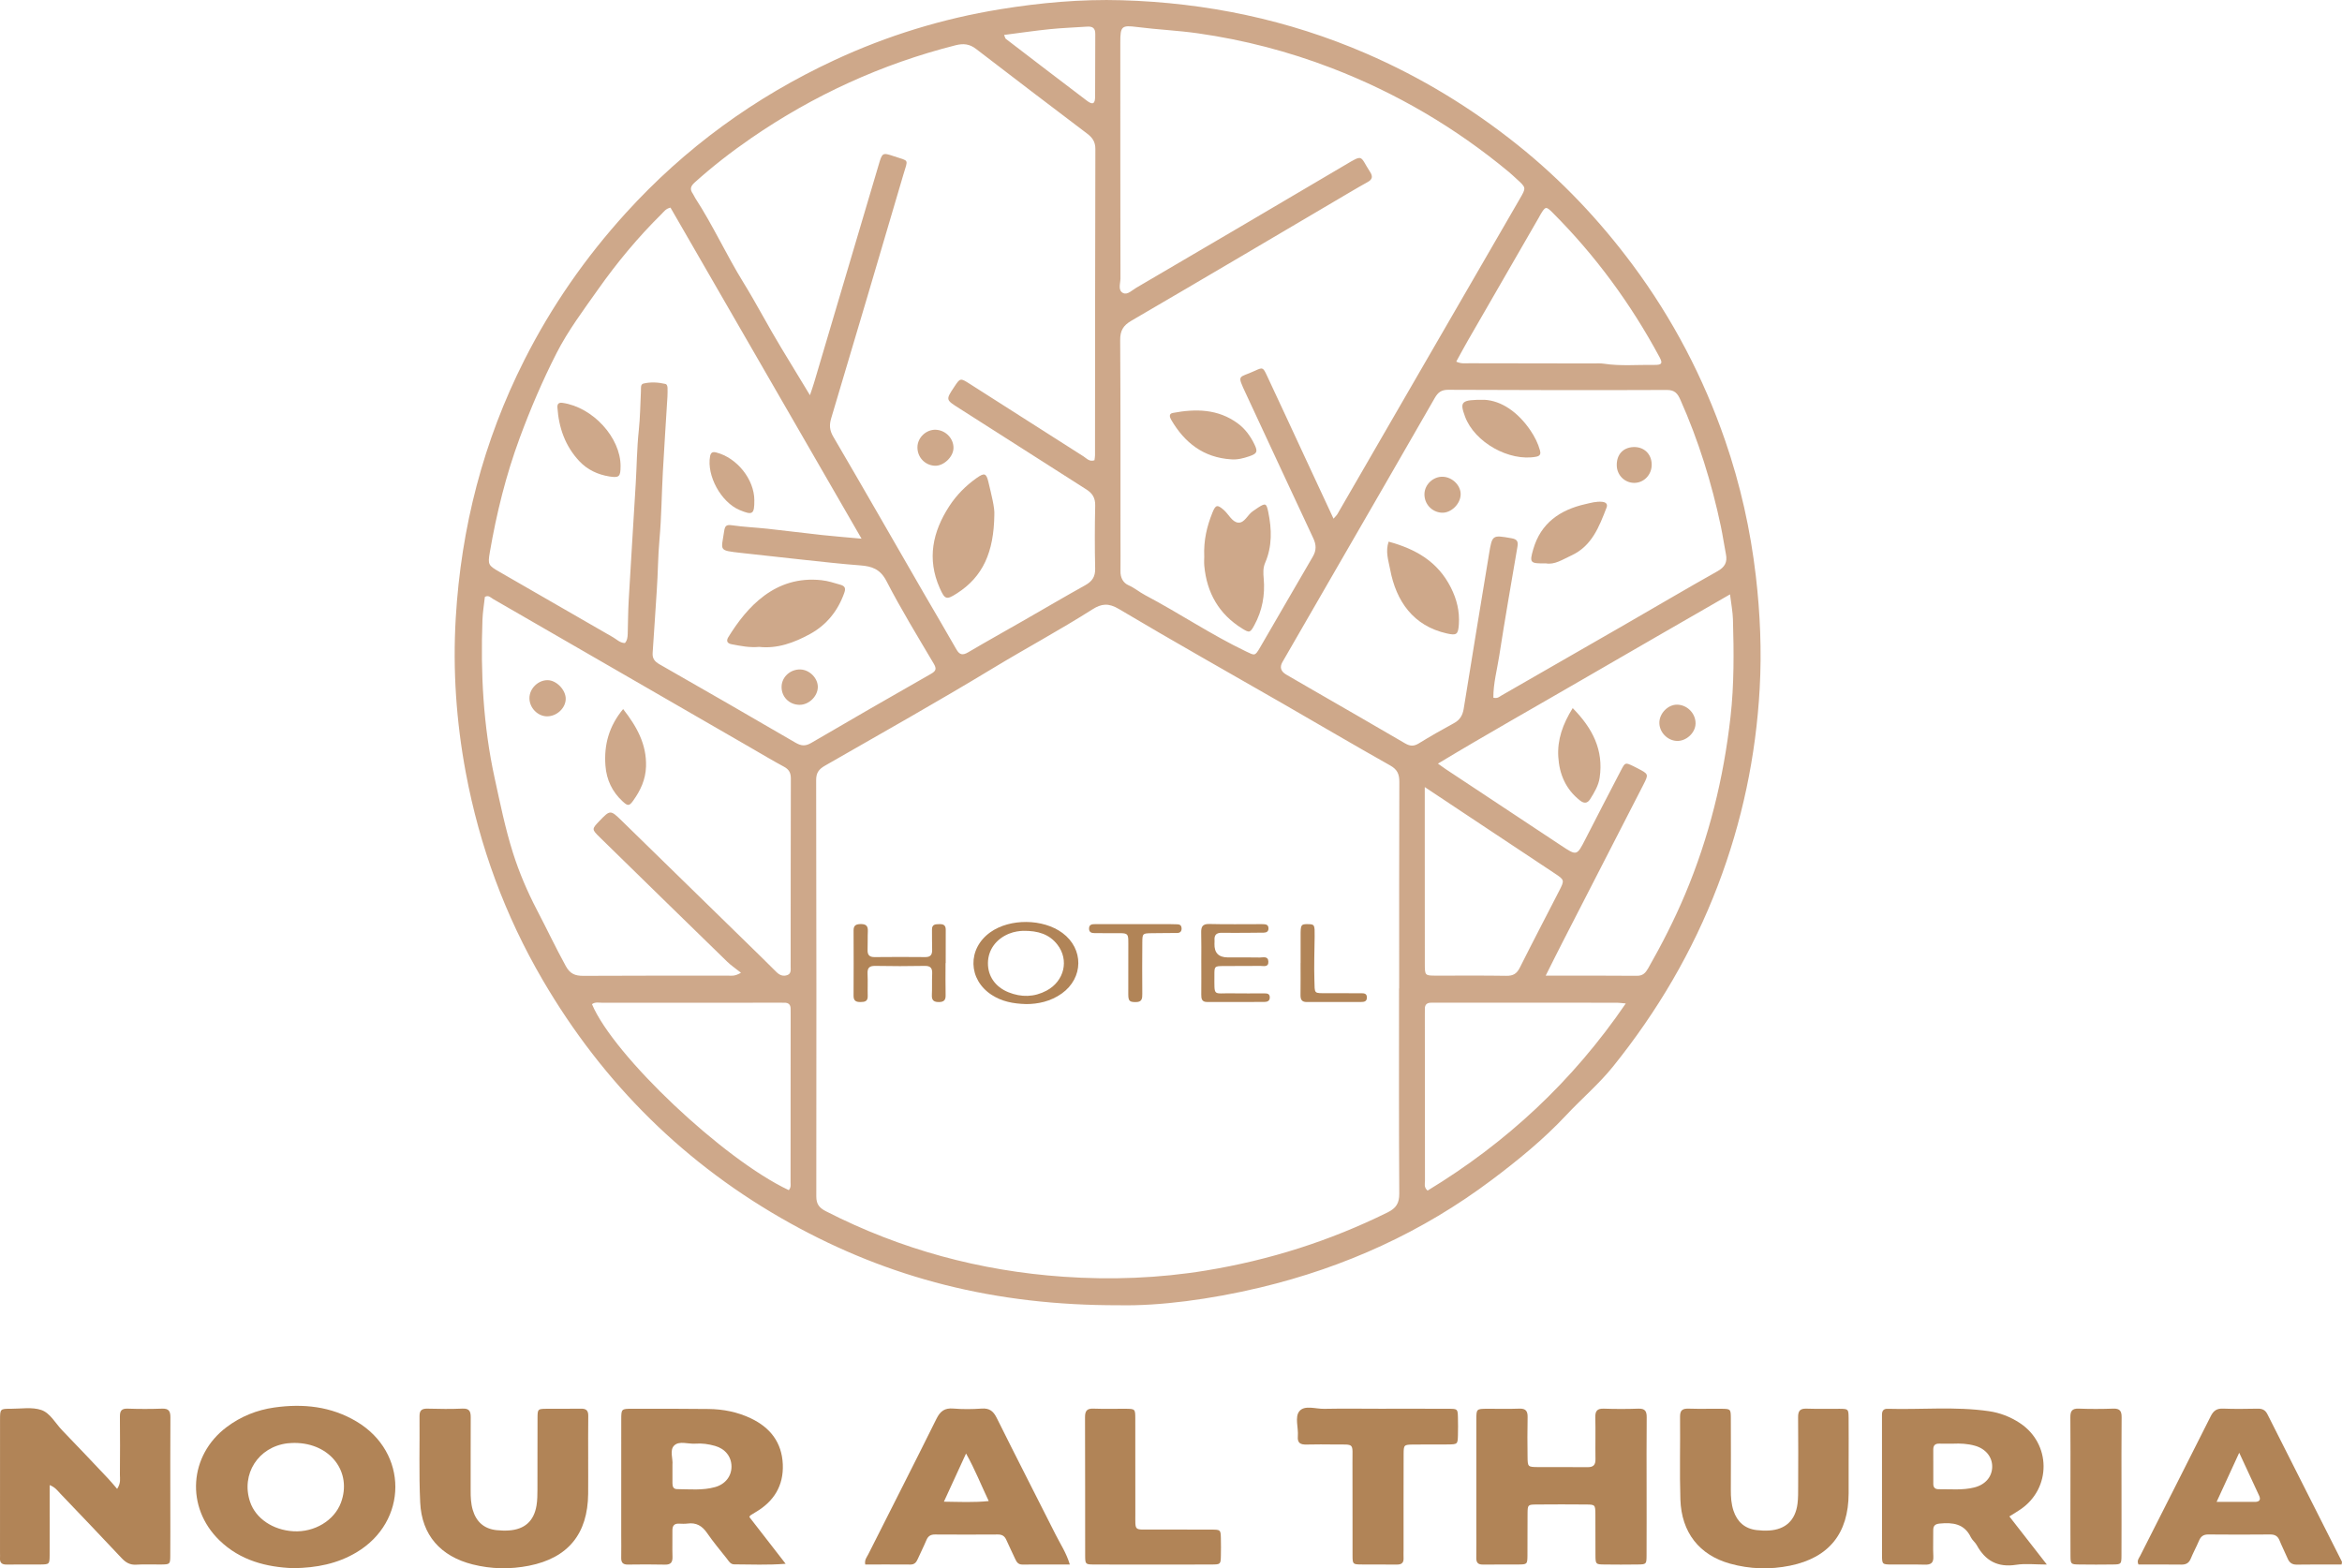 <?xml version="1.0" encoding="UTF-8"?><svg id="Capa_1" xmlns="http://www.w3.org/2000/svg" viewBox="0 0 1893.77 1268.32"><path d="m904.94,1055.57c-100.55.28-185.98-21.97-265.54-66.09-84.92-47.09-151.6-113.09-200.58-196.95-30.48-52.19-51-108.11-62.13-167.46-7.76-41.4-10.65-83.25-8.17-125.25,4.33-73.26,22.28-142.99,55.51-208.73,21.92-43.37,49.28-82.74,81.91-118.69,47.87-52.76,104.31-93.76,168.75-123.74,42.74-19.88,87.44-33.6,134.05-41.18,32.6-5.3,65.36-8.25,98.34-7.29,68.5,2,134.5,15.76,197.59,43.07,44.3,19.18,85.12,44.04,122.71,74.13,35.25,28.21,66.1,60.82,93,97.07,32.18,43.37,56.96,90.75,74.57,141.76,12.29,35.61,20.48,72.21,24.85,109.73,3.51,30.21,4.78,60.45,3.11,90.7-3.03,54.83-14.25,108.04-33.85,159.45-20.35,53.37-48.93,101.89-84.67,146.33-11.5,14.3-25.51,26.13-37.97,39.46-18.25,19.51-38.91,36.34-60.1,52.27-56.13,42.22-118.91,70.71-187.21,87.05-40.61,9.71-81.75,15.03-114.17,14.36Zm226.33-256.22h.12c0-55.63-.09-111.25.13-166.88.03-6.35-1.53-10.14-7.45-13.46-29.01-16.3-57.66-33.23-86.51-49.83-44.32-25.5-88.91-50.54-132.84-76.69-8.41-5-14.09-4.31-21.35.3-26.39,16.77-53.95,31.56-80.7,47.76-44.68,27.06-90.25,52.66-135.57,78.66-4.88,2.8-7.16,5.67-7.15,11.62.22,112.25.27,224.5.12,336.75,0,6.38,2.49,9.28,7.87,12.03,60.36,30.89,124.56,48.23,191.95,52.9,38.51,2.67,77.09,1.25,115.44-5.05,51.27-8.42,100.09-23.94,146.65-46.95,6.94-3.43,9.53-7.42,9.48-15.28-.36-55.29-.19-110.58-.19-165.88Zm-52.99-379.9c1.75-1.98,2.54-2.62,3.02-3.45,22.34-38.6,44.65-77.22,66.98-115.83,26.82-46.39,53.64-92.78,80.51-139.14,5.34-9.21,5.45-9.15-2.2-16.09-2.22-2.02-4.39-4.1-6.69-6.01-43.14-35.81-90.91-63.81-143.22-83.92-34.84-13.39-70.77-22.73-107.81-28.03-16.48-2.36-33.06-3.03-49.53-5.15-12.41-1.6-13.46-.57-13.45,12.43,0,63.63-.01,127.26.12,190.89,0,4.07-2.3,9.66,2.16,11.85,3.5,1.71,7.28-2.32,10.64-4.29,56.27-32.98,112.55-65.95,168.68-99.17,15.35-9.08,11.89-7.57,20.37,5.5,2.32,3.57,1.93,6.04-1.85,8.12-4.95,2.73-9.84,5.59-14.71,8.46-58.78,34.62-117.48,69.39-176.42,103.73-6.68,3.89-9.15,8.06-9.1,15.74.35,53.97.22,107.94.25,161.91,0,8.33.11,16.66-.01,24.99-.08,5.18,2.12,9.38,6.53,11.32,4.87,2.14,8.82,5.57,13.41,7.99,27.51,14.52,53.37,32,81.48,45.48,7.22,3.46,7.28,3.98,11.46-3.17,14.28-24.42,28.3-49,42.62-73.4,3.04-5.17,2.88-9.66.37-15-18.25-38.86-36.24-77.85-54.4-116.76-7.62-16.31-5.96-12.43,7.3-18.62,6.22-2.9,6.52-2.76,9.56,3.7,10.47,22.29,20.78,44.66,31.16,66.99,7.42,15.97,14.86,31.93,22.76,48.91Zm-423.34-99.83c1.44-4.35,2.46-7.15,3.3-10,17.4-58.63,34.8-117.27,52.15-175.92,3.05-10.31,2.99-10.5,12.56-7.3,12.55,4.2,11.35,1.78,7.5,14.9-19.27,65.71-38.77,131.35-58.34,196.98-1.62,5.44-1.35,9.71,1.69,14.89,24.55,41.93,48.67,84.11,72.96,126.19,8.82,15.27,17.87,30.42,26.56,45.76,2.6,4.58,5.14,5.01,9.58,2.39,15.1-8.9,30.41-17.42,45.61-26.14,16.35-9.37,32.58-18.94,49.04-28.1,5.54-3.08,8.16-6.83,8.01-13.43-.38-16.98-.36-33.98.03-50.95.14-6.15-2.19-9.92-7.13-13.06-34.26-21.78-68.4-43.74-102.67-65.51-11.08-7.04-11.21-6.85-4.16-17.46,4.82-7.25,4.85-7.31,12.66-2.33,30.59,19.49,61.14,39.04,91.75,58.51,2.63,1.67,4.93,4.66,8.96,3.17.16-1.39.44-2.69.44-3.99.07-82.6.06-165.21.28-247.81.02-5.8-2.48-9.2-6.71-12.4-29.96-22.71-59.91-45.43-89.69-68.38-5.3-4.09-10.22-4.65-16.63-3.02-59.67,15.12-114.74,40.33-165.36,75.18-15.88,10.94-31.14,22.78-45.52,35.72-3.5,3.15-4.13,5.53-1.57,9.16.76,1.08,1.2,2.38,1.93,3.5,14.28,21.96,25.11,45.87,38.87,68.17,10.71,17.35,20.09,35.55,30.69,53.01,7.4,12.19,14.79,24.39,23.21,38.27Zm41.72,116.03c-52.2-90.47-103.42-179.23-154.5-267.75-3.85.89-5.3,3.28-7.15,5.1-19,18.75-36.01,39.23-51.38,61-11.85,16.79-24.28,33.31-33.64,51.66-11.32,22.2-21.11,45.13-29.76,68.54-11.1,30.03-18.75,60.96-24.16,92.47-1.72,10.01-1.19,10.61,7.85,15.83,30.56,17.62,61.1,35.26,91.7,52.82,3.1,1.78,5.72,4.66,9.68,4.72,1.96-2.17,2.2-4.83,2.28-7.5.27-8.99.27-17.99.79-26.96,1.81-31.53,3.82-63.04,5.69-94.57.84-14.27.94-28.62,2.46-42.82,1.14-10.63,1.22-21.24,1.75-31.87.11-2.25-.53-5.53,2.06-6.14,5.83-1.38,11.87-1.04,17.74.33,1.32.31,1.69,1.95,1.71,3.32.03,2.33.06,4.67-.08,6.99-1.22,20.24-2.6,40.47-3.7,60.71-1,18.27-1.1,36.61-2.75,54.81-1.24,13.62-1.19,27.25-2.16,40.85-1.2,16.91-2.09,33.83-3.35,50.73-.35,4.72,1.7,7.1,5.6,9.34,36.7,20.97,73.33,42.03,109.84,63.32,4.57,2.67,7.97,3.06,12.73.27,32.16-18.83,64.47-37.41,96.85-55.87,4.17-2.38,4.75-4.1,2.22-8.37-13.05-22.05-26.43-43.96-38.18-66.7-5.01-9.7-11.78-11.98-21.22-12.68-15.23-1.13-30.42-2.89-45.62-4.5-16.84-1.78-33.67-3.63-50.5-5.55-18.84-2.15-16.26-1.56-13.91-17.53.62-4.18,1.57-5.54,6.19-4.87,9.52,1.4,19.18,1.77,28.76,2.81,14.85,1.61,29.68,3.52,44.53,5.13,9.8,1.06,19.64,1.83,31.62,2.92Zm510.87,128.57c3.4.91,4.85-.76,6.52-1.72,33.48-19.22,66.96-38.44,100.4-57.71,24.8-14.29,49.44-28.85,74.39-42.86,5.94-3.34,8.04-7.31,6.78-13.7-1.47-7.49-2.54-15.07-4.11-22.54-7.43-35.25-18.08-69.47-32.74-102.42-2.17-4.87-4.44-7.93-10.89-7.9-58.95.25-117.91.13-176.86-.13-5.5-.02-8.26,2.08-10.87,6.65-26.45,46.17-53.13,92.21-79.74,138.29-14.48,25.07-28.94,50.15-43.41,75.23q-3.63,6.29,3.22,10.24c6.92,3.99,13.82,8.01,20.74,12.01,25.07,14.48,50.19,28.88,75.18,43.5,3.93,2.3,7.02,2.55,11,.11,9.36-5.74,18.89-11.21,28.55-16.43,4.89-2.64,7.04-6.42,7.9-11.76,6.71-41.64,13.56-83.25,20.43-124.86,2.61-15.83,2.64-15.65,18.35-12.9,4.48.79,5.36,2.7,4.67,6.76-5.03,29.46-10.18,58.9-14.75,88.43-1.72,11.08-4.77,22.03-4.74,33.72Zm-608.37,222.45c-4.41-3.51-8.06-5.93-11.15-8.94-34.37-33.45-68.68-66.98-102.95-100.53-6.73-6.59-6.64-6.69-.32-13.29,8.62-9.01,8.91-9.04,18.02-.14,33.37,32.57,66.73,65.16,100.08,97.75,8.34,8.15,16.71,16.27,24.94,24.53,2.64,2.64,5.6,3.79,9,2.46,3.13-1.22,2.55-4.38,2.55-6.96.05-50.64.02-101.29.16-151.93.01-4.56-1.46-7.36-5.53-9.55-9.09-4.88-17.94-10.2-26.88-15.36-69.47-40.12-138.93-80.24-208.42-120.33-1.87-1.08-3.5-3.32-6.58-1.68-.66,6.02-1.73,12.27-1.96,18.54-1.59,43.04.64,85.82,9.86,128.01,4.43,20.28,8.55,40.73,14.81,60.48,5.03,15.87,11.64,31.37,19.43,46.28,7.86,15.05,15.11,30.39,23.3,45.29,3.48,6.32,7.57,7.92,14.23,7.88,38.98-.25,77.96-.1,116.94-.17,2.54,0,5.23.77,10.46-2.33Zm650.71,2.37c25.78,0,49.74-.13,73.7.11,4.9.05,7.04-2.37,9.17-6.09,11.06-19.39,21.19-39.23,29.85-59.81,19.35-45.98,31.14-93.92,36.72-143.41,2.95-26.18,2.73-52.49,1.98-78.78-.18-6.41-1.46-12.79-2.38-20.38-40.46,23.34-79.65,45.81-118.71,68.51-38.87,22.58-78.07,44.59-117.47,68.37,3.06,2.17,4.64,3.35,6.28,4.44,31.07,20.58,62.16,41.14,93.23,61.73,12.84,8.51,12.77,8.5,19.76-5.13,9.56-18.66,19.18-37.29,28.88-55.88,3.25-6.23,3.4-6.16,9.82-3.13,1.2.57,2.37,1.21,3.56,1.82,8.86,4.6,8.98,4.66,4.54,13.32-21.7,42.36-43.48,84.67-65.2,127.02-4.38,8.53-8.63,17.13-13.74,27.3Zm-612.03,173.44c2-2.36,1.42-4.43,1.42-6.34.06-45.27.07-90.53.08-135.8,0-1.33-.07-2.66-.02-3.99.14-3.73-1.54-5.58-5.35-5.43-1.66.06-3.33-.01-4.99-.01-47.26,0-94.53-.02-141.79.04-2.83,0-5.9-.83-8.51,1.15,17.51,41.65,106.3,125.58,159.16,150.39Zm676.79-150.96c-3.85-.33-5.49-.59-7.13-.6-48.92-.02-97.84-.02-146.75-.02-1,0-2,.05-2.99.01-3.59-.13-5.74,1.25-5.59,5.18.06,1.66-.03,3.33-.03,4.99.02,44.59.01,89.18.11,133.78,0,2.45-1.08,5.31,2.12,8,63.62-38.65,117.04-88.09,160.26-151.34Zm-162.55-174.98c0,15.5,0,28.73,0,41.97.01,33.63,0,67.25.05,100.88.01,9.53.08,9.61,9.02,9.63,18.98.05,37.96-.18,56.93.14,5.43.09,8.4-1.68,10.84-6.53,10.42-20.83,21.26-41.45,31.86-62.19,4.43-8.66,4.37-8.78-3.7-14.16-24.92-16.6-49.89-33.13-74.83-49.69-9.39-6.23-18.77-12.48-30.15-20.05Zm25.45-344.1c3.91,1.9,7.23,1.33,10.41,1.34,33.32.08,66.64.11,99.96.16,3,0,6.05-.25,8.98.2,13.6,2.08,27.27.76,40.91.97,6.07.09,6.83-1.28,4.14-6.27-23.18-43.09-51.81-82.16-86.41-116.79-5.39-5.39-5.86-5.23-9.89,1.49-.51.86-.95,1.76-1.45,2.63-19.13,33.16-38.27,66.3-57.37,99.47-3.11,5.39-6.02,10.9-9.28,16.81ZM811.93,28.24c.84,2,.92,2.81,1.37,3.15,21.86,16.75,43.71,33.5,65.66,50.12,4.56,3.45,6.5,2.53,6.56-3.17.18-16.94-.04-33.88.13-50.82.05-5.06-2.44-6.28-6.81-5.97-9.92.7-19.87,1.01-29.75,2.02-12.1,1.23-24.15,3.01-37.16,4.67Z" style="fill:#cea88a; stroke-width:0px;"/><path d="m94.72,1204.08c3.19-4.85,2.21-8.24,2.24-11.42.12-15.65.16-31.3,0-46.94-.05-4.52,1.15-6.7,6.18-6.53,9.31.32,18.65.34,27.96,0,5.43-.2,6.72,2.13,6.69,7.07-.17,24.3-.07,48.61-.07,72.91,0,12.98.08,25.97-.04,38.95-.06,6.93-.21,7-7.4,7.12-6.66.11-13.34-.32-19.97.13-5.24.36-8.67-1.77-12.07-5.4-16.39-17.48-32.96-34.8-49.52-52.12-2.17-2.27-4.04-5.05-8.55-6.83,0,4.23,0,7.43,0,10.63,0,15.31.06,30.63-.03,45.94-.04,7.49-.17,7.57-7.84,7.65-8.99.09-17.98-.07-26.97.04-3.76.05-5.59-1.4-5.32-5.26.09-1.32,0-2.66,0-3.99,0-35.96-.02-71.91.02-107.87,0-8.76.11-8.88,8.68-8.86,8.3.02,17.23-1.56,24.71.99,7.2,2.46,11.4,10.79,16.94,16.51,12.52,12.9,24.83,26,37.18,39.05,2.26,2.39,4.33,4.96,7.17,8.22Z" style="fill:#b18457; stroke-width:0px;"/><path d="m237.11,1268.22c-21.43-.85-42.73-6.02-59.77-22.62-27.34-26.64-24.59-68.62,6-91.55,11.41-8.56,24.31-13.77,38.39-15.77,23.36-3.31,45.89-.99,66.57,11.32,41.9,24.93,41.82,80.86-.05,105.83-15.31,9.13-32.08,12.52-51.14,12.79Zm1.22-101.31c-1.2.06-3.54.05-5.85.32-23.67,2.84-37.82,25.04-30.24,47.4,4.54,13.38,18.37,22.76,35.01,23.73,16.96.99,33.02-8.65,38.42-23.07,9.23-24.67-8.4-48.21-37.34-48.37Z" style="fill:#b18457; stroke-width:0px;"/><path d="m605.95,1226.84c9.38,12.09,18.9,24.37,29.33,37.82-14.76,1.14-28.2.52-41.62.46-3.09-.01-4.43-2.72-6.04-4.76-5.37-6.79-10.97-13.44-15.86-20.57-4-5.84-8.82-8.63-15.88-7.66-2.29.31-4.66.14-6.99.07-3.9-.12-5.22,1.92-5.17,5.56.09,6.99-.17,14,.06,20.99.15,4.51-1.14,6.72-6.12,6.59-9.99-.26-19.99-.16-29.98-.04-3.81.04-5.43-1.49-5.36-5.32.13-6.33.01-12.66.01-18.99,0-30.98-.03-61.97.02-92.95.01-8.64.11-8.74,8.85-8.75,20.65-.01,41.31-.08,61.96.19,11.74.16,23.13,2.42,33.87,7.5,15.8,7.47,25.2,19.57,25.95,37.24.73,17.23-7.18,30.02-21.97,38.68-1.43.84-2.84,1.71-4.23,2.61-.23.15-.33.5-.84,1.33Zm-62.2-42.33c0,5.64,0,10.31,0,14.97,0,2.58.65,4.77,3.71,4.8,10.3.08,20.69,1.17,30.79-1.65,8.32-2.32,13.32-8.91,13.25-16.71-.07-7.9-5.07-14.28-13.37-16.61-5.14-1.44-10.44-2.23-15.81-1.81-5.88.46-13.15-2.57-17.27,1.61-3.73,3.78-.77,10.82-1.3,15.41Z" style="fill:#b18457; stroke-width:0px;"/><path d="m1624.81,1226.37c9.82,12.61,19.38,24.87,30.3,38.9-9.4,0-17.3-.97-24.85.21-14.77,2.3-24.87-3.17-31.82-15.89-1.26-2.31-3.65-4.02-4.78-6.37-5.27-11-14.59-12.11-25.16-11.1-3.79.36-5.31,1.79-5.26,5.52.1,6.99-.29,14,.08,20.98.29,5.43-2.02,6.89-7.02,6.74-8.98-.27-17.98.01-26.98-.1-7.37-.09-7.5-.19-7.51-8.02-.06-31.97-.02-63.95-.02-95.92,0-5.66.06-11.32,0-16.99-.03-3.16,1.02-5.11,4.56-5.01,27.26.78,54.62-2.02,81.8,1.91,9,1.3,17.38,4.54,25,9.53,25.47,16.67,25.81,52.75.67,69.89-2.71,1.85-5.54,3.52-9.03,5.73Zm-45.39-58.86c-3.98,0-7.64.07-11.29-.02-3.31-.08-4.87,1.38-4.86,4.72.04,9.3.03,18.6.02,27.9,0,2.9,1.5,4.27,4.29,4.24,9.61-.09,19.29.95,28.78-1.4,8.96-2.22,14.44-8.61,14.56-16.68.11-8.04-5.31-14.68-14.05-17.11-5.82-1.62-11.78-1.92-17.46-1.65Z" style="fill:#b18457; stroke-width:0px;"/><path d="m1331.46,1203.11c0,18.3.07,36.61-.03,54.91-.04,7-.21,7.12-7.29,7.21-8.98.12-17.97.13-26.96,0-6.87-.1-7-.23-7.07-7.48-.11-10.98.04-21.97-.06-32.95-.07-7.87-.17-8.02-7.5-8.09-13.31-.12-26.63-.12-39.94,0-7.16.06-7.32.22-7.41,7.17-.14,11.31.04,22.63-.08,33.95-.07,7.18-.21,7.31-7.15,7.4-9.65.12-19.3-.06-28.95.05-3.82.04-5.33-1.55-5.27-5.34.13-8.32.02-16.64.02-24.96,0-28.95-.03-57.91.02-86.86.01-8.72.11-8.77,8.72-8.83,8.65-.06,17.32.24,25.96-.1,5.36-.21,6.89,2,6.77,7.02-.25,10.64-.16,21.3-.04,31.95.1,8.12.22,8.23,8.49,8.29,13.31.09,26.63-.09,39.94.07,4.67.06,6.56-1.71,6.49-6.44-.18-11.31.14-22.63-.12-33.94-.12-5.11,1.58-7.12,6.85-6.94,9.31.32,18.64.33,27.95,0,5.37-.19,6.79,2.01,6.74,7.02-.2,18.97-.08,37.94-.08,56.91Z" style="fill:#b18457; stroke-width:0px;"/><path d="m475.6,1180.07c0,9.33.08,18.66-.01,27.99-.3,32.34-16.19,51.91-47.83,58.17-15.18,3-30.45,2.76-45.58-1.06-25.84-6.52-41.17-23.62-42.41-50.08-1.09-23.27-.32-46.63-.54-69.94-.05-5.05,2.34-6.06,6.78-5.95,9.32.24,18.67.39,27.98-.04,5.68-.26,6.66,2.41,6.64,7.14-.11,19.66,0,39.31-.06,58.97-.02,5.36.18,10.7,1.7,15.84,2.82,9.56,9.14,15.29,19.21,16.35,3.3.35,6.66.47,9.97.25,12.74-.85,20.27-7.54,22.37-20.11.71-4.24.74-8.63.76-12.95.08-19.32-.03-38.65.07-57.97.04-7.17.22-7.29,7.2-7.37,9.33-.12,18.66.11,27.98-.08,4.3-.08,5.9,1.58,5.84,5.87-.17,11.66-.06,23.32-.06,34.98Z" style="fill:#b18457; stroke-width:0px;"/><path d="m1494.83,1179.74c0,9.32.03,18.64,0,27.97-.1,32.35-15.88,52.06-47.38,58.48-16.19,3.3-32.49,2.82-48.46-1.63-24.86-6.92-39.36-25.17-40.21-51.97-.71-22.28-.02-44.61-.27-66.91-.06-5.62,2.4-6.64,7.26-6.48,8.65.29,17.31,0,25.97.1,7.65.08,7.8.17,7.83,7.71.09,19.31.08,38.62,0,57.93-.02,5.7.34,11.35,2.14,16.76,2.98,9.01,9.1,14.56,18.7,15.71,3.29.39,6.66.54,9.96.35,13.4-.78,21.41-8.22,23.12-21.68.59-4.6.5-9.3.52-13.96.05-18.64.15-37.29-.05-55.93-.05-5.05,1.48-7.18,6.8-6.99,8.98.33,17.98,0,26.96.12,6.88.09,7.01.22,7.09,7.47.12,10.99.03,21.97.03,32.96Z" style="fill:#b18457; stroke-width:0px;"/><path d="m1893.44,1265.26c-12.22,0-24.17-.14-36.12.08-3.98.07-6.1-1.61-7.55-5.03-2.08-4.89-4.53-9.63-6.52-14.56-1.46-3.61-3.83-4.84-7.66-4.8-16.63.16-33.27.16-49.9,0-3.93-.04-6.07,1.54-7.54,5.02-2.06,4.9-4.65,9.58-6.66,14.5-1.48,3.63-3.83,4.9-7.66,4.85-11.62-.16-23.24-.06-34.61-.06-1.55-3.11.3-4.98,1.28-6.9,19.04-37.69,38.21-75.31,57.14-113.06,2.24-4.47,4.92-6.34,9.97-6.13,9.3.37,18.63.23,27.94.05,3.72-.07,6.15.97,7.93,4.51,20.02,39.8,40.17,79.53,60.26,119.29.12.24-.07.64-.3,2.25Zm-101.07-50.65c11.78,0,21.35,0,30.93,0,3.52,0,5.04-1.58,3.5-4.95-5.05-11.07-10.23-22.09-16.14-34.8-6.31,13.72-11.88,25.81-18.29,39.75Z" style="fill:#b18457; stroke-width:0px;"/><path d="m865.07,1265.24c-13.2,0-25.77-.05-38.33.04-3.27.02-4.64-1.86-5.81-4.46-2.32-5.16-4.91-10.19-7.16-15.38-1.36-3.14-3.38-4.49-6.87-4.47-16.97.12-33.94.1-50.91,0-3.45-.02-5.51,1.28-6.86,4.49-2.18,5.21-4.76,10.25-7.06,15.42-1.17,2.62-2.63,4.42-5.88,4.39-12.23-.1-24.45-.04-36.54-.04-.75-3.74,1.24-5.85,2.39-8.14,18.39-36.54,37.01-72.96,55.16-109.62,3.1-6.26,6.65-8.94,13.68-8.35,7.6.64,15.32.56,22.94.02,6.26-.44,9.4,2.05,12.13,7.54,15.68,31.57,31.8,62.92,47.65,94.41,3.84,7.64,8.71,14.83,11.47,24.14Zm-101.81-50.81c12.75.15,23.94.77,36.24-.5-6.19-12.99-10.98-25.35-18.34-38.46-6.35,13.82-11.8,25.69-17.9,38.96Z" style="fill:#b18457; stroke-width:0px;"/><path d="m1114.66,1139.27c18.97,0,37.93-.06,56.9.03,7.11.03,7.17.19,7.35,7.21.12,4.66.12,9.32,0,13.97-.18,7.46-.24,7.57-8.13,7.67-9.32.12-18.64-.07-27.95.07-7.62.11-7.81.24-7.84,7.95-.1,25.62-.04,51.24-.04,76.86,0,2.33-.11,4.66,0,6.99.18,3.85-1.62,5.31-5.39,5.26-9.65-.12-19.3.07-28.95-.07-6.75-.09-6.9-.24-6.92-7.56-.07-24.96.05-49.91-.06-74.87-.07-16.22,2.06-14.48-14.13-14.6-7.65-.06-15.31-.18-22.96.04-4.85.14-7.56-1.1-7.08-6.66.6-6.92-2.7-15.61,1.3-20.38,4.22-5.04,13.14-1.7,19.98-1.84,14.64-.29,29.28-.09,43.92-.09Z" style="fill:#b18457; stroke-width:0px;"/><path d="m932.72,1265.27c-15.99,0-31.99.07-47.98-.03-7.05-.04-7.24-.2-7.26-7.21-.07-37.32.04-74.64-.11-111.96-.02-5.13,1.61-7.09,6.87-6.88,8.65.34,17.32.02,25.99.11,7.6.08,7.76.16,7.78,7.75.07,25.66,0,51.31.04,76.97.03,14.44-1.25,12.89,12.79,12.95,16.33.07,32.65-.05,48.98.05,7.16.04,7.23.19,7.4,7.17.11,4.66.12,9.33,0,13.99-.17,6.87-.24,7.02-7.51,7.06-15.66.1-31.32.03-46.98.03Z" style="fill:#b18457; stroke-width:0px;"/><path d="m1674.19,1201.09c0-18.28.1-36.57-.07-54.85-.05-4.91,1.25-7.27,6.71-7.06,9.29.36,18.62.33,27.92,0,5.27-.18,6.86,1.84,6.81,6.93-.2,20.61-.08,41.22-.08,61.83,0,16.62.06,33.24-.03,49.87-.04,7.19-.19,7.32-7.05,7.42-8.97.13-17.95.12-26.93,0-7.03-.09-7.21-.21-7.25-7.3-.1-18.95-.04-37.9-.03-56.85Z" style="fill:#b18457; stroke-width:0px;"/><path d="m829.82,812.01c-10.78-.27-19.78-2.17-27.84-7.36-19.31-12.45-19.86-37.44-1.16-50.74,15.87-11.29,42.58-11.03,58.26.57,17.38,12.85,17.11,36.39-.5,48.98-9.04,6.46-19.26,8.54-28.77,8.56Zm-2.7-59.22c-2.33.06-6.91.52-11.32,2.34-10.45,4.33-16.81,13.07-16.94,23.62-.14,10.61,5.92,19.42,16.61,23.72,10.43,4.2,20.84,3.99,30.81-1.34,14.39-7.7,18.41-24.83,8.69-37.27-6.4-8.19-15.32-11.29-27.85-11.08Z" style="fill:#b18457; stroke-width:0px;"/><path d="m764.58,778.83c0,8.66-.14,17.33.06,25.98.09,3.81-1.24,5.46-5.1,5.56-4.07.1-6.25-1.09-6.02-5.64.29-5.65-.03-11.33.25-16.98.22-4.47-.96-6.72-6.05-6.62-13.32.26-26.65.26-39.97,0-4.88-.09-6.46,1.73-6.23,6.41.29,5.98-.04,11.99.14,17.98.13,4.31-2.42,4.8-5.77,4.84-3.5.04-5.7-.85-5.68-4.98.1-17.65.1-35.31.01-52.96-.02-4.01,1.94-5.02,5.56-5.11,4.16-.1,6.19,1.25,5.97,5.69-.24,4.99,0,10-.2,14.99-.17,4.14,1.3,6.07,5.71,6.03,13.66-.15,27.32-.14,40.98-.01,4.55.04,5.65-2.29,5.51-6.26-.18-5.32-.05-10.66-.13-15.99-.06-4.48,3-4.31,6.12-4.39,3.21-.08,5.03.95,5,4.5-.08,8.99-.03,17.99-.03,26.98-.04,0-.08,0-.12,0Z" style="fill:#b18457; stroke-width:0px;"/><path d="m971.37,778.41c0-7.99.15-15.97-.07-23.95-.13-4.75.84-7.35,6.53-7.21,13.97.35,27.95.11,41.92.12.67,0,1.33.01,2,.03,2.18.07,3.91.67,3.96,3.31.05,2.59-1.54,3.49-3.77,3.54-4.32.1-8.65.1-12.97.12-6.99.02-13.98.12-20.96-.01-4.17-.08-6.23,1.59-5.93,5.87.07.99-.02,2-.05,2.99q-.32,10.99,10.66,11.05c8.65.03,17.31-.11,25.95.09,2.63.06,6.74-1.45,6.97,3.23.24,4.9-3.92,3.51-6.55,3.55-9.98.16-19.97-.02-29.95.1-6.96.09-7.16.21-7.13,7.32.06,17.78-1.38,14.48,13.81,14.76,8.65.16,17.3.01,25.95.05,2.32,0,4.99-.19,5.02,3.23.03,3.16-2.31,3.7-4.8,3.7-15.31.02-30.61-.01-45.92.02-4.21,0-4.72-2.59-4.68-5.95.09-8.65.03-17.3.02-25.95Z" style="fill:#b18457; stroke-width:0px;"/><path d="m918.39,747.37c9.32,0,18.63-.01,27.95,0,1.99,0,3.99.04,5.98.14,1.92.09,3.03,1.12,3.13,3.08.12,2.38-.99,3.87-3.4,3.92-6.98.12-13.97.04-20.95.18-7.12.15-7.33.22-7.41,7.16-.15,13.97-.1,27.94-.02,41.91.02,3.65-.17,6.6-5.05,6.63-5.15.04-6.25-.7-6.28-6.19-.06-11.98.09-23.95.03-35.93-.09-15.35,1.62-13.44-14.1-13.6-4.32-.05-8.65-.02-12.97-.03-2.56,0-4.73-.56-4.68-3.75.05-3.25,2.36-3.53,4.85-3.52,10.98,0,21.96,0,32.94,0Z" style="fill:#b18457; stroke-width:0px;"/><path d="m1051.69,778.8c0-7.31.02-14.62,0-21.94-.04-9.04.28-9.58,5.97-9.48,5.35.09,5.49.45,5.38,9.99-.14,11.63-.56,23.27-.21,34.89.36,12-.86,10.88,10.75,10.95,8.97.05,17.95,0,26.92.04,2.38,0,4.8.05,4.79,3.46-.02,3.33-2.38,3.6-4.79,3.61-14.62.03-29.25-.03-43.87.03-3.97.02-5.07-2.02-5.02-5.62.12-8.64.04-17.28.04-25.92.02,0,.03,0,.05,0Z" style="fill:#b18457; stroke-width:0px;"/><path d="m973.77,450.41c-.61-13.65,2.23-24.91,6.58-35.77,2.63-6.57,4.04-6.68,9.12-2.31,4.01,3.45,6.75,9.82,11.68,10.32,5.24.53,7.7-6.57,12.14-9.4,1.4-.89,2.72-1.92,4.12-2.81,5.93-3.8,6.67-3.43,8.12,3.62,2.87,13.94,3.26,27.73-2.52,41.1-1.81,4.19-1.54,8.43-1.16,12.75,1.16,13.26-1.13,25.85-7.52,37.6-3.37,6.19-3.94,6.48-9.77,2.88-18.89-11.66-28.73-28.9-30.75-50.79-.27-2.97-.04-5.99-.04-7.19Z" style="fill:#cea88a; stroke-width:0px;"/><path d="m995.47,371.48c-22.21-1.43-37.57-13.34-48.44-32.02-1.25-2.14-2.03-4.89,1.36-5.52,18.48-3.47,36.49-3.31,52.51,8.48,6.03,4.44,10.31,10.4,13.52,17.07,2.78,5.79,2.08,7.36-4.18,9.5-4.73,1.61-9.58,2.92-14.77,2.49Z" style="fill:#cea88a; stroke-width:0px;"/><path d="m804.04,416.45c-.41,29.95-9.13,49.96-30.36,63.49-8.36,5.33-9.63,5.03-13.8-4.37-10.45-23.54-5.75-45.48,7.7-66.19,5.83-8.98,13.32-16.55,22.11-22.77,6.14-4.34,7.82-4.08,9.47,2.88,2.53,10.65,5.32,21.31,4.87,26.97Z" style="fill:#cea88a; stroke-width:0px;"/><path d="m741.85,361.51c.16-7.74,7.16-14.3,14.92-13.95,7.98.36,14.45,7.15,14.23,14.92-.2,7.21-8.14,14.59-15.24,14.17-8.03-.47-14.07-7.05-13.91-15.14Z" style="fill:#cea88a; stroke-width:0px;"/><path d="m613.84,523.15c-7.89.73-15.06-.78-22.25-2.14-3.52-.66-4.55-2.67-2.68-5.7,14.9-24.16,37.75-50.19,75.34-46.1,5.36.58,10.36,2.23,15.46,3.72,3.99,1.17,4.15,3.28,2.9,6.76-5.15,14.41-14.25,25.7-27.52,32.99-12.86,7.06-26.56,12.1-41.25,10.47Z" style="fill:#cea88a; stroke-width:0px;"/><path d="m501.8,377c-.02,8.42-1.06,9.6-9.03,8.33-9.39-1.5-17.82-5.43-24.37-12.43-11.37-12.15-16.55-26.95-17.66-43.35-.21-3.13,1.27-4.17,4.21-3.74,24.45,3.55,46.91,28.08,46.86,51.19Z" style="fill:#cea88a; stroke-width:0px;"/><path d="m609.97,404.6c.04,11.35-1.37,12.28-11.93,7.86-15.01-6.29-26.75-27.82-23.86-43.49.58-3.15,2.22-3.75,4.91-3.07,16.87,4.28,30.83,21.77,30.89,38.7Z" style="fill:#cea88a; stroke-width:0px;"/><path d="m646.33,570c-8.3-.17-14.53-6.58-14.33-14.76.19-7.83,7.09-14.09,15.24-13.83,7.38.24,14.08,6.98,14.06,14.13-.02,7.59-7.29,14.61-14.96,14.46Z" style="fill:#cea88a; stroke-width:0px;"/><path d="m1122.86,438.04c21.73,5.91,39.71,16,50.34,37.14,4.83,9.6,7.14,19.19,6.45,29.69-.55,8.36-1.85,9.19-9.81,7.39-26.92-6.08-40.94-25.85-45.8-51.96-1.31-7.02-3.93-14.19-1.18-22.25Z" style="fill:#cea88a; stroke-width:0px;"/><path d="m1200.24,323.32c13.77.68,27.29,9.96,37.33,24.82,3.34,4.94,6.1,10.34,7.7,16.17.67,2.44.3,4.39-2.99,5.02-21.85,4.17-49.95-11.59-57.65-32.47-4.46-12.11-3.21-13.67,15.61-13.53Z" style="fill:#cea88a; stroke-width:0px;"/><path d="m1250,455.62c-12.79.15-13.41-.32-10.17-11.53,6.11-21.12,21.69-31.77,42.09-36.39,4.45-1.01,9-2.38,13.76-1.85,2.96.33,4.47,1.89,3.41,4.63-5.99,15.51-11.88,31.18-28.59,38.8-6.86,3.13-13.34,7.65-20.5,6.33Z" style="fill:#cea88a; stroke-width:0px;"/><path d="m1151.83,399.36c.23-7.74,7.36-14.24,15.13-13.8,7.54.43,14.12,6.95,14.15,14.04.04,7.87-7.81,15.53-15.41,15.03-8.04-.53-14.11-7.2-13.87-15.27Z" style="fill:#cea88a; stroke-width:0px;"/><path d="m1335.58,375.59c.13,8.26-6.22,14.95-14.16,14.92-7.63-.03-13.81-6.11-14.08-13.85-.3-8.88,4.98-14.79,13.51-15.11,8.47-.32,14.6,5.52,14.73,14.04Z" style="fill:#cea88a; stroke-width:0px;"/><path d="m503.88,573.42c11.01,14.16,19.08,28.4,18.5,46.53-.34,10.56-4.47,19.29-10.32,27.48-3.28,4.6-4.41,4.52-8.62.64-8.42-7.78-13-17.38-13.87-28.88-1.28-16.91,2.89-32,14.31-45.77Z" style="fill:#cea88a; stroke-width:0px;"/><path d="m442.34,579.32c-7.66-.06-14.34-7.04-14.23-14.87.11-7.76,7.11-14.54,14.86-14.38,7.09.15,14.53,7.91,14.48,15.11-.05,7.46-7.24,14.19-15.11,14.13Z" style="fill:#cea88a; stroke-width:0px;"/><path d="m1271.71,572.67c16.1,16.3,25.08,33.92,21.8,56.25-.93,6.36-4.25,11.85-7.61,17.23-2.28,3.65-4.92,3.83-8.24,1.25-11.57-9.03-16.8-21.35-17.62-35.5-.8-13.68,3.53-26.17,11.66-39.22Z" style="fill:#cea88a; stroke-width:0px;"/><path d="m1371.05,585.21c-.15,7.52-7.63,14.37-15.27,13.99-7.82-.39-14.34-7.49-14-15.25.33-7.36,7.11-14.09,14.19-14.08,8.28.01,15.24,7.1,15.08,15.33Z" style="fill:#cea88a; stroke-width:0px;"/></svg>